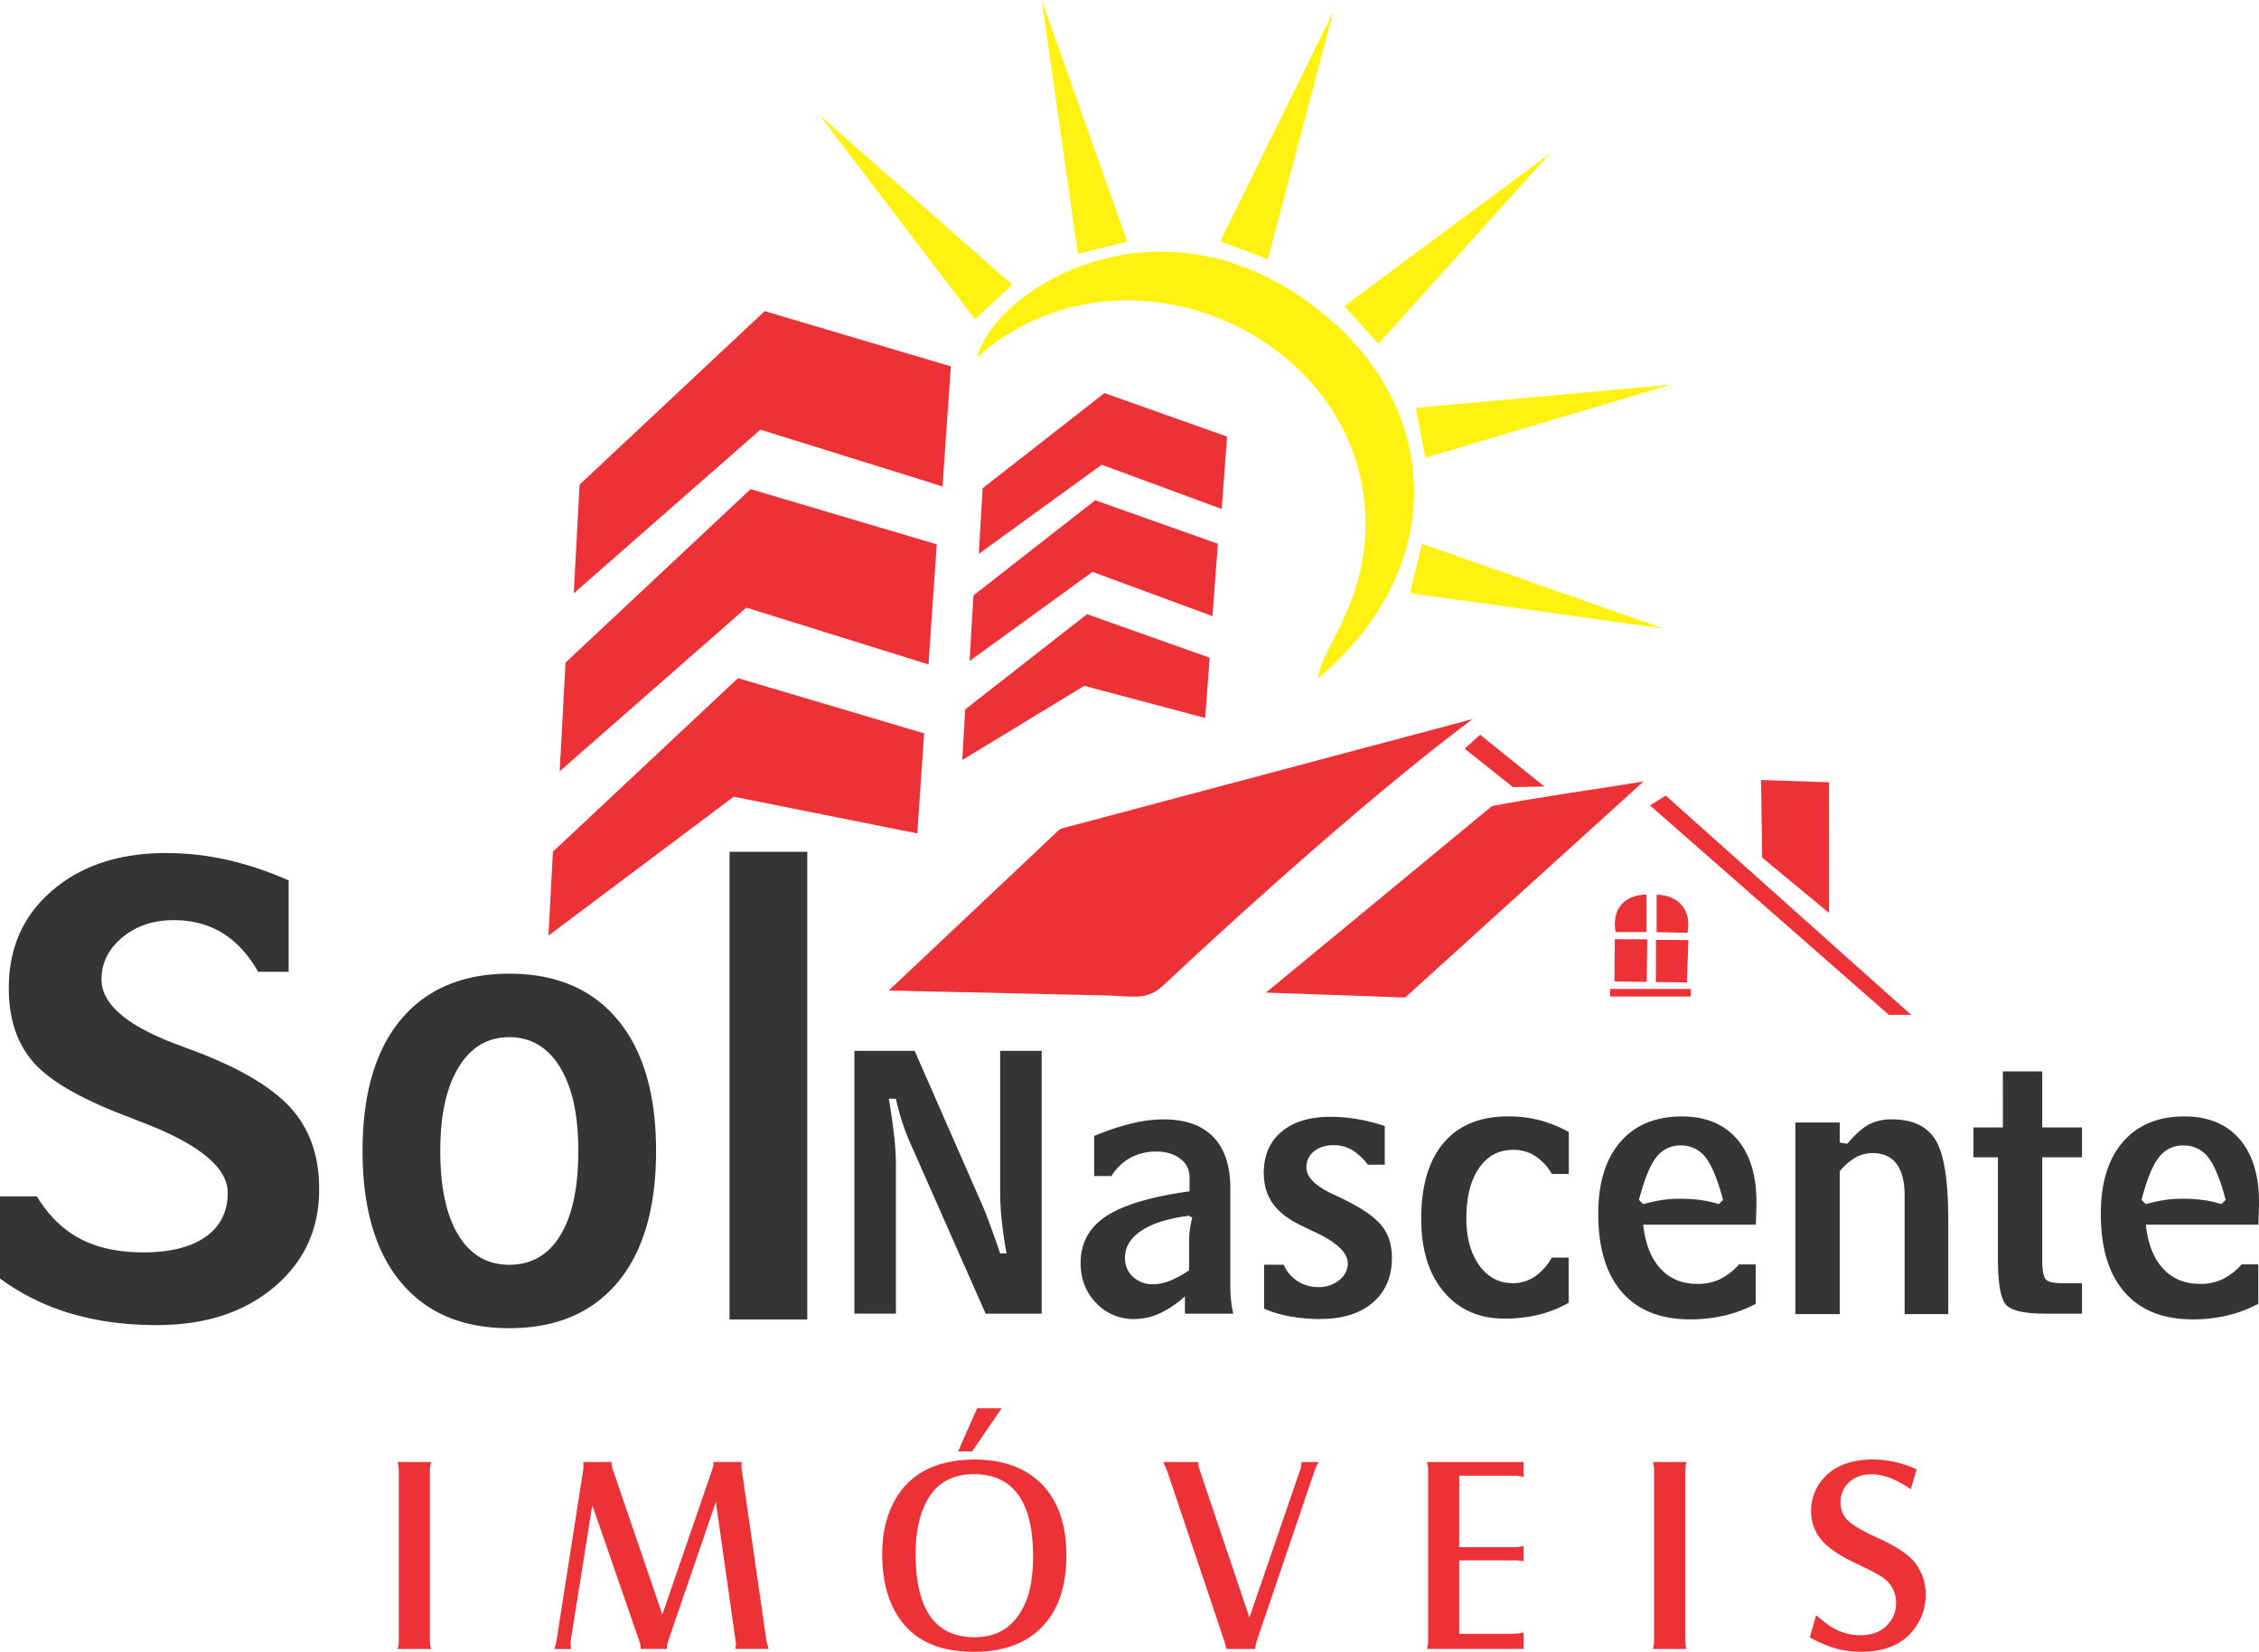 <svg xmlns="http://www.w3.org/2000/svg" viewBox="0 0 1335.32 976.27"><g id="Camada_2" data-name="Camada 2"><g id="Camada_1-2" data-name="Camada 1"><path d="M1069.79,967.73l3.73-13.11c3,2.54,5.41,4.47,7.34,5.83a32.29,32.29,0,0,0,18.78,6c6.76,0,12.09-2,15.95-6a18.18,18.18,0,0,0,5.17-13.08,17.55,17.55,0,0,0-7.35-14.64c-2.26-1.71-7.84-4.69-16.7-8.89q-13.79-6.54-19.43-13a26,26,0,0,1-6.71-17.78,28.54,28.54,0,0,1,5-16.42q9.78-14,31.64-14.06a63.59,63.59,0,0,1,25.73,5.86l-3.48,11.73q-12.7-8.82-23.3-8.81c-5.69,0-10.27,1.77-13.78,5.33a15.52,15.52,0,0,0-4.44,11.1,14.54,14.54,0,0,0,4.47,11q4.52,4.3,18.42,10.6,15.24,7,20.67,13.69a30.1,30.1,0,0,1,6.8,19.49,32.77,32.77,0,0,1-4.92,17.48q-9.93,16.18-33.07,16.18a56,56,0,0,1-15.13-1.91,73.71,73.71,0,0,1-15.41-6.63M977.06,864.12h19.82a20,20,0,0,0-.72,5.33v99.83a19.65,19.65,0,0,0,.72,5.33H977.06a19.52,19.52,0,0,0,.71-5.33V869.45A19.68,19.68,0,0,0,977.06,864.12Zm-133.6,0h57.2V873a17.32,17.32,0,0,0-5.16-.8H862.56v42.24h32a23.12,23.12,0,0,0,6.07-.72v9a28,28,0,0,0-5.91-.49H862.56v43.39H894.5a28,28,0,0,0,6.16-.8v9.75H843.54a21.14,21.14,0,0,0,.64-5.27V869.45A16.55,16.55,0,0,0,843.46,864.12Zm-155.88,0h20.79v1a13,13,0,0,0,.8,3.73L738.55,956l30.09-87.6a13.73,13.73,0,0,0,.72-4.28h10.1a27,27,0,0,0-2.26,4.7L742.82,970.08a27.29,27.29,0,0,0-.88,4.53H724.88a29.64,29.64,0,0,0-1.13-4.53L690,869.62C689.63,868.65,688.82,866.83,687.58,864.12Zm-121.25-6.29,11.26-25.51h14.47l-17.4,25.51ZM576,871.25q-18.27,0-26.92,13.75-7.83,12.5-7.84,33.59,0,49.08,34.89,49.06,17.48,0,26.42-13.75a45,45,0,0,0,6.19-14.66,86.56,86.56,0,0,0,1.9-19.51Q610.66,871.73,576,871.25Zm-.11-8.62q24.42,0,38.76,13.42,15.69,14.91,15.7,43.29,0,27.95-15,42.85-14.11,14.07-39.7,14.08-26.67,0-40.25-15-13.92-15.36-13.91-42.79,0-17.4,6.62-30.23Q541.1,862.94,575.91,862.63Zm-225.78,27-12.78,80.14a3.85,3.85,0,0,0-.09.8c0,.44.14,1.8.39,4.06h-10A39.69,39.69,0,0,0,329,969.5l15.71-100.6a7.45,7.45,0,0,0,.16-1.63c0-.8,0-1.85-.11-3.15h16.68a16,16,0,0,0,.71,4.2l29.38,85.91L421.19,868a10,10,0,0,0,.55-2.93c0-.41,0-.74,0-1h16.67c-.08.92-.13,1.72-.13,2.35a12.85,12.85,0,0,0,.08,1.55l14.69,101.73a44.54,44.54,0,0,0,1.29,4.86H434.63a10.14,10.14,0,0,0,.36-2.51,14.18,14.18,0,0,0-.16-2l-11.68-82.35-28.11,82a13.22,13.22,0,0,0-.8,4c0,.24-.05.55-.05.88H378.67v-1.05a11.71,11.71,0,0,0-.63-3.15ZM235,864.12h19.82a20.07,20.07,0,0,0-.71,5.33v99.83a19.71,19.71,0,0,0,.71,5.33H235a19.13,19.13,0,0,0,.72-5.33V869.45A19.29,19.29,0,0,0,235,864.12Z" style="fill:#ed3237"/><path d="M477.18,503.44V779.86H431.23V503.44ZM301,747.52q19.67,0,30.26-17.46t10.6-49.81q0-31.8-10.84-49.5C323.78,618.92,313.73,613,301,613s-22.67,5.94-29.9,17.77-10.84,28.3-10.84,49.5c0,21.38,3.55,38,10.66,49.68S288.06,747.52,301,747.52Zm86.81-67.27c0,33.57-7.54,59.48-22.61,77.56S328.74,785,301,785s-49-9.07-64.09-27.2-22.6-44-22.6-77.56,7.53-59.49,22.6-77.56,36.46-27.2,64.09-27.2,49,9.07,64.14,27.26S387.8,646.74,387.8,680.25ZM0,707.08H21.75q10.56,17.19,25.73,25.12t37.06,8q24,0,37.07-9.25c8.64-6.12,13-14.82,13-26q0-22.8-52.94-42.52l-2.88-1.23q-43-15.79-58.32-32.59T5.21,583.88q0-35.57,25.73-57.59t66.84-22.11a166.22,166.22,0,0,1,36.14,3.92,198.33,198.33,0,0,1,36.7,12.25v54H152.55q-8.64-15.25-21.08-22.92c-8.33-5.08-18-7.59-28.79-7.59-12.07,0-22.24,3.43-30.39,10.23S60,569.18,60,578.86q0,22.32,47,39.33c3.49,1.35,6.06,2.27,7.71,2.88Q155.21,636.33,172,655t16.66,48.09q0,35.19-26.65,57.65T92.63,783.17q-27.84,0-50.79-6.86A135.49,135.49,0,0,1,0,755.66Z" style="fill:#373435"/><path d="M1334.9,723.81h-66.46q1.72,16.77,10.1,25.89t21.94,9.12a30.88,30.88,0,0,0,13.14-2.69,37.19,37.19,0,0,0,11.43-8.84h9.85V770.6a75.27,75.27,0,0,1-18.14,6.85,88.38,88.38,0,0,1-20.68,2.34q-26.2,0-40.26-16.11t-14-46.41q0-27.15,13-42.28t36.48-15.13q20.87,0,32.46,13.31c7.69,8.84,11.57,21.35,11.57,37.43,0,2.27-.11,6-.31,11.36a11.84,11.84,0,0,1-.11,1.85m-69-14.61,2.55,2.48a88.65,88.65,0,0,1,10.65-2.37,69.62,69.62,0,0,1,10.52-.81,91.89,91.89,0,0,1,12.76.77,62.14,62.14,0,0,1,10.69,2.41l2.55-2.48c-3.21-12.12-6.67-20.55-10.38-25.19a17.82,17.82,0,0,0-14.6-7,17.56,17.56,0,0,0-14.51,7C1272.42,688.76,1269,697.15,1265.89,709.2Zm-56.3,67.23c-12.44,0-20.3-1.67-23.62-5.06s-5-12.58-5-27.61V684h-14.47V666.36h17.4V633.23h23.27v33.13h23.49V684h-23.49v60.42c0,5.94.63,9.75,1.86,11.46s4.75,2.55,10.55,2.55h11.08v18Zm-148.34-113h26.21V675.2l4.4.84q7.19-8.44,12.9-11.46a28.3,28.3,0,0,1,13.49-3c12.23,0,20.82,4.05,25.86,12.19s7.51,24,7.51,47.53v55.38h-25.79v-70c0-8.32-1.57-14.58-4.75-18.8s-7.94-6.36-14.3-6.36a20.17,20.17,0,0,0-9.92,2.62,35.24,35.24,0,0,0-9.4,8.1v84.46h-26.21Zm-23.44,60.39H971.34q1.73,16.77,10.1,25.89t21.95,9.12a30.86,30.86,0,0,0,13.13-2.69,37.19,37.19,0,0,0,11.43-8.84h9.86V770.6a75.43,75.43,0,0,1-18.14,6.85A88.47,88.47,0,0,1,999,779.79q-26.21,0-40.25-16.11t-14-46.41q0-27.15,13-42.28t36.49-15.13q20.85,0,32.46,13.31c7.69,8.84,11.56,21.35,11.56,37.43,0,2.27-.1,6-.31,11.36A12.12,12.12,0,0,1,1037.81,723.81Zm-69-14.61,2.55,2.48A89.23,89.23,0,0,1,982,709.31a69.62,69.62,0,0,1,10.52-.81,91.84,91.84,0,0,1,12.75.77,62.26,62.26,0,0,1,10.7,2.41l2.55-2.48c-3.22-12.12-6.68-20.55-10.38-25.19a17.84,17.84,0,0,0-14.61-7,17.55,17.55,0,0,0-14.5,7C975.33,688.76,971.94,697.15,968.79,709.2Zm-41.48-40.15v24.78h-10a31.72,31.72,0,0,0-9.92-10.63,23.6,23.6,0,0,0-12.79-3.63c-8.6,0-15.41,3.6-20.37,10.8s-7.48,17.08-7.48,29.63q0,17.29,7.62,27.85t19.81,10.55A23.09,23.09,0,0,0,907,754.66a33.34,33.34,0,0,0,10.24-11.35h10V770A69.41,69.41,0,0,1,909.67,777a84.3,84.3,0,0,1-20.34,2.34q-22.55,0-35.89-15.87t-13.35-43.08q0-29.25,13.25-44.91t38.15-15.65a73.07,73.07,0,0,1,18.56,2.24A75.37,75.37,0,0,1,927.31,669.05ZM747.24,747.5h11.57a21.31,21.31,0,0,0,8.18,9.68,22.54,22.54,0,0,0,12.3,3.53,18.84,18.84,0,0,0,12.4-4.16c3.36-2.76,5-6,5-9.89q0-9.48-20-18.73c-3.32-1.57-5.9-2.79-7.68-3.7-7.62-3.67-13.21-8-16.71-13s-5.27-11-5.27-18q0-15.47,10.48-24.32t29-8.84a93.53,93.53,0,0,1,15.9,1.36,109.14,109.14,0,0,1,16.14,4.09v22.85h-10a33,33,0,0,0-9.4-8.73,21.36,21.36,0,0,0-10.8-2.8c-4.78,0-8.66,1.23-11.63,3.64a11.76,11.76,0,0,0-4.48,9.57c0,5.66,5.32,10.94,15.9,15.87,4.72,2.16,8.46,4,11.19,5.52,8.8,4.68,14.92,9.47,18.34,14.25s5.1,10.73,5.1,17.76c0,11.18-3.77,20-11.32,26.45s-17.85,9.68-31,9.68a98.92,98.92,0,0,1-18-1.57,70.57,70.57,0,0,1-15.21-4.51Zm-44.48-28.93q-18.18,2.25-28,8.77T665,743.45a14.55,14.55,0,0,0,4.72,11.21,17,17,0,0,0,12,4.37,27,27,0,0,0,9.68-2,58.82,58.82,0,0,0,11.5-6.25V732.61a41.43,41.43,0,0,1,.45-5.83c.32-2.2.77-4.58,1.4-7.2Zm-2.34,47.62a58.83,58.83,0,0,1-15,10.1,35.23,35.23,0,0,1-14.81,3.29,30.15,30.15,0,0,1-22.72-9.51q-9.12-9.54-9.12-23.62,0-17.61,15-27.57t49.38-14.78v-8.6a12.89,12.89,0,0,0-5.49-10.62q-5.45-4.25-14-4.26a32,32,0,0,0-15.41,3.63A30.46,30.46,0,0,0,657,695.08H646.78V671.39A150.6,150.6,0,0,1,668.9,664a81.18,81.18,0,0,1,18.94-2.41c12.93,0,22.71,3.49,29.42,10.45s10,17.15,10,30.47v57a86.47,86.47,0,0,0,.42,9,63.41,63.41,0,0,0,1.33,7.93H700.42ZM538.8,677.26a136.36,136.36,0,0,1-5.45-14,142.56,142.56,0,0,1-3.77-13.87h-4.2q2.05,11.9,3.11,21.81a152.53,152.53,0,0,1,1.09,16.39v88.82H505.05V621.07h35.61L579.23,709c1.65,3.6,3.46,8.07,5.42,13.35s4.19,11.46,6.57,18.49H595c-1.22-6.57-2.16-12.86-2.79-18.91a153.1,153.1,0,0,1-1-16.91V621.07h24.53V776.43H582.62Z" style="fill:#373435"/><polygon points="562.04 216.52 452 183.89 342.6 286.42 339.15 350.67 449.49 253.94 557.16 287.5 562.04 216.52" style="fill:#ed3237;fill-rule:evenodd"/><polygon points="553.72 321.72 443.67 289.09 334.28 391.62 330.83 455.87 441.17 359.14 548.84 392.7 553.72 321.72" style="fill:#ed3237;fill-rule:evenodd"/><polygon points="546.27 433.45 436.23 400.81 326.84 503.35 324.17 552.98 433.73 470.87 542.21 492.57 546.27 433.45" style="fill:#ed3237;fill-rule:evenodd"/><polygon points="725.34 258.06 652.84 232.32 580.83 288.58 578.58 327.35 651.22 274.67 722.15 300.83 725.34 258.06" style="fill:#ed3237;fill-rule:evenodd"/><polygon points="719.9 321.39 647.4 295.66 575.39 351.92 573.14 390.69 645.78 338 716.72 364.16 719.9 321.39" style="fill:#ed3237;fill-rule:evenodd"/><polygon points="715.05 388.73 642.55 363 570.54 419.25 568.8 449.2 640.93 405.34 712.4 424.36 715.05 388.73" style="fill:#ed3237;fill-rule:evenodd"/><path d="M779,400.91l2.51-2c73-63.34,69.88-152.67,6.17-208.84-94.48-83.31-198.4-21.91-210.21,21.09C662,136.77,796.81,194.8,806.6,297.51c5.25,55-25.76,85-27.58,103.4" style="fill:#fff212;fill-rule:evenodd"/><polygon points="983.55 371.54 840.56 321.37 833.45 350.6 983.55 371.54" style="fill:#fff212;fill-rule:evenodd"/><path d="M525.34,585.43,652,588.3c18.31.31,25.54,3.56,36-6.24C741,532.34,814.18,467.17,870.4,425L626.66,489.9Z" style="fill:#ed3237;fill-rule:evenodd"/><path d="M881.94,476.4,748.33,586.66l82.25,2.92L971.51,461.87c-29.7,4.89-60.1,8.93-89.57,14.53" style="fill:#ed3237;fill-rule:evenodd"/><polygon points="984.6 470.2 975.33 476.05 1116.49 599.8 1129.7 599.81 984.6 470.2" style="fill:#ed3237;fill-rule:evenodd"/><polygon points="1041.63 506.87 1081.2 539.62 1081.19 462.35 1040.99 460.99 1041.63 506.87" style="fill:#ed3237;fill-rule:evenodd"/><polygon points="865.77 442.52 894.29 465.21 912.86 464.84 874.92 434.25 865.77 442.52" style="fill:#ed3237;fill-rule:evenodd"/><polygon points="954.31 580.07 973.39 580.34 973.72 555.2 954.54 555.07 954.31 580.07" style="fill:#ed3237;fill-rule:evenodd"/><polygon points="978.8 580.42 997.16 580.65 998.01 555.58 978.86 555.46 978.8 580.42" style="fill:#ed3237;fill-rule:evenodd"/><path d="M979.23,550.93l18.31.39c2.56-13.93-5.83-22.3-18.31-22.52Z" style="fill:#ed3237;fill-rule:evenodd"/><rect x="951.78" y="584.49" width="47.62" height="4.46" style="fill:#ed3237"/><path d="M973.3,550.86l-18.31,0c-2.55-14,5.84-22.17,18.32-22.11Z" style="fill:#ed3237;fill-rule:evenodd"/><polygon points="987.77 227.31 836.86 241.04 842.53 270.58 987.77 227.31" style="fill:#fff212;fill-rule:evenodd"/><polygon points="916.27 90.63 794.57 180.92 814.79 203.19 916.27 90.63" style="fill:#fff212;fill-rule:evenodd"/><polygon points="788.21 6.7 721.24 142.64 749.41 153.2 788.21 6.7" style="fill:#fff212;fill-rule:evenodd"/><polygon points="615.75 0 637.14 150.02 666.35 142.85 615.75 0" style="fill:#fff212;fill-rule:evenodd"/><polygon points="484.54 68.19 576.36 188.74 598.37 168.23 484.54 68.19" style="fill:#fff212;fill-rule:evenodd"/></g></g></svg>